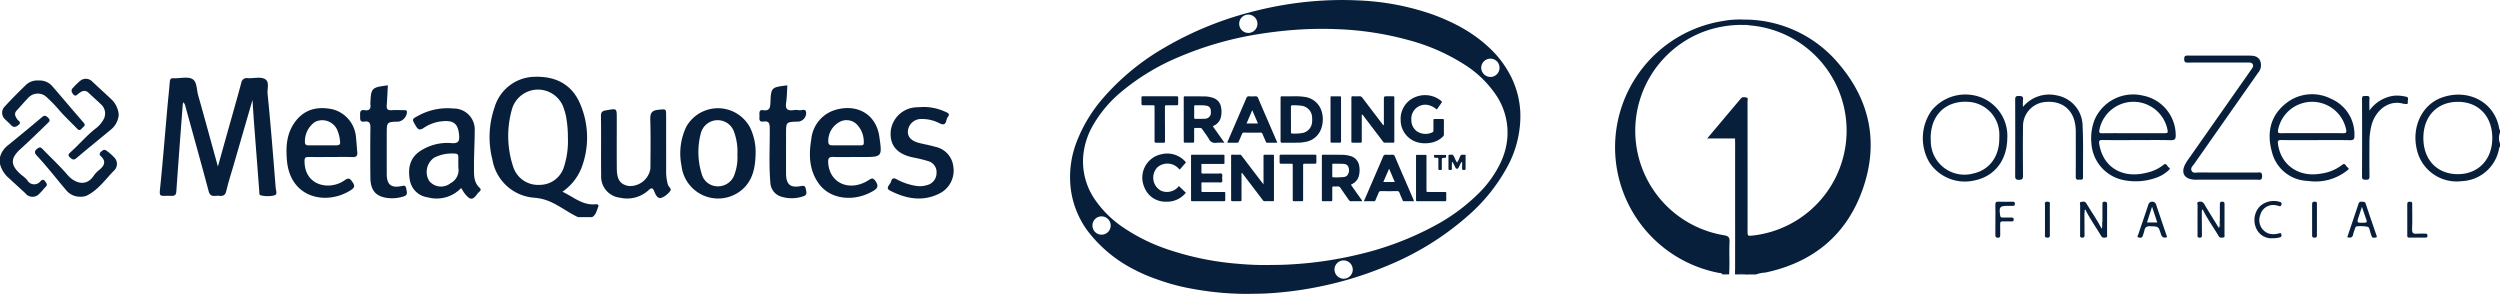 <?xml version="1.0" encoding="UTF-8"?> <svg xmlns="http://www.w3.org/2000/svg" width="410.713" height="48.28" viewBox="0 0 410.713 48.28"><defs><style> .cls-1{fill:#081f3b} </style></defs><g id="Group_93" transform="translate(-1148.63 -1083.542)"><g id="Group_79"><path id="Path_289" d="M1178.662 1100.582c-.359 4.8-.73 9.594-1.062 14.393-.043.62-.295.764-.843.746-2.051-.068-1.99.388-1.767-1.83.423-4.2.756-8.4 1.131-12.606.127-1.424.286-2.845.4-4.269.033-.426.159-.663.618-.619.069.006.139 0 .209 0 .977.012 2.129-.292 2.882.124.78.433.689 1.728.95 2.65 1.1 3.887 2.157 7.784 3.248 11.737.514-1.84 1.019-3.656 1.528-5.471.772-2.751 1.566-5.495 2.306-8.254a.91.91 0 0 1 1.1-.8c.905.051 1.933-.244 2.693.093.941.418.45 1.626.533 2.451.523 5.167.925 10.346 1.34 15.525.032.4.343 1.042-.239 1.188a4.561 4.561 0 0 1-2.276-.029c-.214-.057-.166-.357-.182-.562l-.856-11.16c-.1-1.287-.173-2.574-.263-3.927l-3.087 10.649c-.416 1.439-.885 2.865-1.222 4.323-.177.763-.616.846-1.215.775-.618-.074-1.386.339-1.67-.723-1.267-4.744-2.59-9.472-3.893-14.208-.114-.266-.309-.495-.3-.7a.48.48 0 0 1-.057.5" class="cls-1"></path><path id="Path_290" d="M1258.067 1107.265c0 1.571.009 3.143 0 4.713a8.171 8.171 0 0 0 .275 1.855c.087.4.694.71.4 1.079a3.31 3.31 0 0 1-1.466 1.137c-.6.184-.933-.491-1.124-.977-.268-.68-.457-.772-1.035-.232a5.186 5.186 0 0 1-4.6 1.187 3.483 3.483 0 0 1-3.128-3.607c-.038-3.281.018-6.564-.032-9.844-.013-.853.527-.849 1.051-.944 1.546-.28 1.548-.271 1.548 1.3 0 2.758-.016 5.516.006 8.274.015 1.857.55 2.62 1.93 2.89a3.376 3.376 0 0 0 3.59-2.875c.021-2.687.058-5.377-.021-8.063-.031-1.052.268-1.48 1.333-1.582 1.279-.124 1.272-.206 1.272 1.086v4.608" class="cls-1"></path><path id="Path_291" d="M1300.278 1101.117a8.435 8.435 0 0 1 3.558.746c.395.177.986.335.493.924-.35.417-.117 1.6-1.315 1.026a6.164 6.164 0 0 0-2.919-.719 2.188 2.188 0 0 0-2.3 1.865c-.126 1 .5 1.728 1.8 2.061.877.224 1.776.371 2.641.631a3.717 3.717 0 0 1 3.006 3.22 4.2 4.2 0 0 1-2.362 4.506c-2.748 1.347-5.451.8-8.031-.523-.858-.439.051-.994.168-1.483.11-.46.363-.695.907-.385a9.686 9.686 0 0 0 3.147 1.083 3.925 3.925 0 0 0 1.857-.117 2.035 2.035 0 0 0 1.56-1.993 1.864 1.864 0 0 0-1.42-1.96 22.592 22.592 0 0 0-2.434-.589c-2.61-.545-3.841-1.961-3.677-4.255a4.409 4.409 0 0 1 4.272-3.986c.347-.029.7-.035 1.045-.052" class="cls-1"></path><path id="Path_292" d="M1212.352 1097.555c-.065 1.175-.106 2.251-.191 3.324-.048.607.194.8.779.766.662-.04 1.327-.018 1.991 0 .217.005.506-.093.555.291a1.707 1.707 0 0 1-1.388 1.59c-1.931.045-1.931.045-1.931 2.011 0 2.2-.005 4.4 0 6.6.006 1.706.7 2.313 2.354 1.986.486-.095.759-.184.858.447.083.532.319 1.015-.442 1.243a6.128 6.128 0 0 1-3.1.181c-1.635-.358-2.345-1.359-2.362-3.327-.022-2.689-.027-5.379.008-8.068.01-.755-.1-1.22-1-1.082-.794.121-.68-.466-.689-.949-.009-.5-.068-1.047.71-.928.8.123 1.1-.216.97-.987a.627.627 0 0 1 0-.106c.114-2.569.172-2.631 2.882-2.991" class="cls-1"></path><path id="Path_293" d="M1277.984 1097.566c-.069 1.036-.072 1.979-.21 2.9-.152 1.017.268 1.3 1.19 1.175a2.685 2.685 0 0 1 .938.008c.4.093 1.078-.379 1.165.382a1.417 1.417 0 0 1-1.34 1.491c-1.959.05-1.959.05-1.959 1.977 0 2.2-.01 4.393 0 6.59.01 1.745.706 2.362 2.426 2.025.576-.113.736.011.83.513.091.487.272.956-.433 1.163a5.788 5.788 0 0 1-3.493.095 2.512 2.512 0 0 1-1.909-2.339c-.253-2.959-.081-5.921-.1-8.882-.007-.783-.074-1.289-1.043-1.152-.818.116-.635-.525-.647-.979s-.1-1.008.628-.888c1.014.167 1.136-.427 1.169-1.207.107-2.551.118-2.551 2.79-2.873" class="cls-1"></path><path id="Path_294" d="M1154.949 1096.767a2.753 2.753 0 0 1 2.318.989c1.712 1.974 3.387 3.979 5.107 5.946.389.445.027.6-.192.831-.233.245-.458.584-.849.181-1-1.026-2.044-2.007-2.984-3.083a21.354 21.354 0 0 0-1.956-2.032 2.122 2.122 0 0 0-3.238.147c-.612.618-1.169 1.292-1.764 1.927-.5.538-.257.975.083 1.485.154.229.757.479.2.921-.435.343-.829.467-1.257-.009-.279-.312-.608-.578-.9-.882a1.443 1.443 0 0 1-.108-2.147c1.1-1.2 2.261-2.361 3.433-3.5a2.692 2.692 0 0 1 2.106-.775" class="cls-1"></path><path id="Path_295" d="M1161.862 1115.856a2.886 2.886 0 0 1-2.3-1c-1.585-1.846-3.065-3.78-4.716-5.573-.315-.343-.808-.756-.127-1.291.342-.268.552-.329.87 0 1.377 1.431 2.847 2.783 4.136 4.289 1.164 1.359 3.1 2.017 4.328.088a4.681 4.681 0 0 1 .95-.968c.787-.668 1.082-1.358.215-2.182a.439.439 0 0 1-.02-.722c.258-.222.534-.507.91-.208a7.3 7.3 0 0 1 1.185 1.014 1.515 1.515 0 0 1 .037 2.3c-1.334 1.361-2.438 2.959-4.15 3.919a2.282 2.282 0 0 1-1.318.337" class="cls-1"></path><path id="Path_296" d="M1168.136 1102.387a3.491 3.491 0 0 1-1.311 2.466c-1.881 1.556-3.781 3.092-5.642 4.673-.46.391-.691.2-1.046-.11-.469-.407-.175-.642.118-.905 1.377-1.236 2.572-2.662 4.031-3.814a4.649 4.649 0 0 0 1.265-1.382 2.008 2.008 0 0 0-.364-2.662c-.648-.634-1.338-1.225-1.992-1.852-.614-.587-1.14-.282-1.669.124-.263.2-.491.552-.859.112-.315-.375-.413-.713-.02-1.091a10.311 10.311 0 0 1 1.121-1.094 1.457 1.457 0 0 1 2 .069c1.044.978 2.1 1.939 3.145 2.922a3.89 3.89 0 0 1 1.221 2.544" class="cls-1"></path><path id="Path_297" d="M1148.63 1110.422v-1.068a3.615 3.615 0 0 1 1.325-1.953c1.858-1.527 3.727-3.04 5.554-4.6.454-.389.678-.242 1.029.085.42.391.221.614-.1.92-1.453 1.4-2.9 2.82-4.4 4.177-1.778 1.605-1.712 2.728.119 4.3a6.145 6.145 0 0 1 .938.831 1.291 1.291 0 0 0 2.195.182c.29-.275.518-.307.758.042.195.283.467.531.093.893-.351.338-.628.754-.992 1.073a1.5 1.5 0 0 1-2.377-.037c-.9-.821-1.8-1.654-2.7-2.477a4.473 4.473 0 0 1-1.454-2.364" class="cls-1"></path><path id="Path_298" d="M1246.47 1117.1c-2.123.213-3.6-1.193-5.436-2.055a8.7 8.7 0 0 0 3.071-3.782 13.977 13.977 0 0 0-.18-10.692c-1.328-3.119-3.977-4.566-7.591-4.409a6.979 6.979 0 0 0-6.442 4.978 14.935 14.935 0 0 0-.361 8.645 7.526 7.526 0 0 0 7.027 6.252 9.4 9.4 0 0 1 1.227.213c2.162.551 3.836 2.062 5.82 2.965h2.305c.634-.366.736-1.054.984-1.647.164-.392-.09-.5-.424-.468m-9.185-3.189a4.274 4.274 0 0 1-4.312-2.875 16.031 16.031 0 0 1-.258-9.475 4.454 4.454 0 0 1 8.6-.012 8.059 8.059 0 0 1 .358 1.416 18.793 18.793 0 0 1 .254 3.207 13.784 13.784 0 0 1-.641 4.767 4.159 4.159 0 0 1-4 2.972" class="cls-1"></path><path id="Path_299" d="M1227.451 1114.418c-1.058-.955-.941-2.209-.951-3.4-.016-1.986.119-3.972.117-5.959a3.441 3.441 0 0 0-3.459-3.688 10.015 10.015 0 0 0-5.758 1.151c-1.15.619-1.114.567-.468 1.694.393.682.711.755 1.354.312a6.353 6.353 0 0 1 2.919-1.054c1.972-.221 2.7.382 2.852 2.333.068.878-.091 1.3-1.146 1.256a8.094 8.094 0 0 0-5.536 1.494c-1.552 1.212-1.724 2.9-1.4 4.65a3.434 3.434 0 0 0 2.953 2.759 5.532 5.532 0 0 0 5.461-1.534c.232.359.4.669.614.939.876 1.09 1.289 1.09 2.081-.034.188-.266.782-.539.363-.917m-4.775-.8a2.505 2.505 0 0 1-3.546-.373 2.847 2.847 0 0 1 .836-3.8 6.393 6.393 0 0 1 3.44-.666c.4 0 .537.237.526.614-.013.453 0 .906 0 1.664a2.413 2.413 0 0 1-1.253 2.561" class="cls-1"></path><path id="Path_300" d="M1271.906 1104.6a5.969 5.969 0 0 0-10.538-.221 10.227 10.227 0 0 0-.773 6.414 6.053 6.053 0 0 0 9.845 3.994c1.852-1.514 2.266-3.668 2.324-5.923a9.306 9.306 0 0 0-.858-4.264m-2.572 7.49a2.856 2.856 0 0 1-2.727 2.063 2.74 2.74 0 0 1-2.734-2.164 12.055 12.055 0 0 1-.094-6.595 2.851 2.851 0 0 1 5.447-.188 9.529 9.529 0 0 1 .546 3.774 7.9 7.9 0 0 1-.438 3.11" class="cls-1"></path><path id="Path_301" d="M1199.314 1109.332c1.22.02 2.442.007 3.662.006 1.186 0 2.374-.036 3.558.013.686.03.851-.265.788-.864-.08-.763-.106-1.53-.2-2.29a5.159 5.159 0 0 0-3.851-4.7c-2.41-.508-4.579-.073-6.153 2.052-1.422 1.921-1.547 4.093-1.347 6.37.551 6.274 6.589 7.388 10.5 4.853.6-.386.713-.682.281-1.3-.4-.574-.6-.817-1.327-.3-2.372 1.68-6.521.989-6.564-3.109-.005-.587.118-.737.656-.728m1.051-5.755a2.69 2.69 0 0 1 3.633 1.237 6.061 6.061 0 0 1 .492 1.9c.086.526-.1.7-.592.7-.8-.009-1.6 0-2.4 0h-2.086c-.309 0-.607.029-.688-.43a3.889 3.889 0 0 1 1.64-3.406" class="cls-1"></path><path id="Path_302" d="M1285.525 1109.324c1.148.054 2.3.014 3.454.014h1.256c3.348 0 3.339 0 2.853-3.375-.528-3.676-3.685-5.45-7.326-4.337a5.577 5.577 0 0 0-3.85 4.8c-.441 2.614-.347 5.189 1.324 7.4 1.9 2.512 5.763 2.917 8.846 1.087.766-.454.91-.827.385-1.617-.462-.694-.764-.384-1.222-.1-3.1 1.9-6.389.4-6.555-2.96-.033-.667.11-.943.835-.909m-.811-2.366a3.53 3.53 0 0 1 2.2-3.548 2.4 2.4 0 0 1 2.581.675 4.117 4.117 0 0 1 1.037 2.981c0 .408-.368.343-.635.346-.732.009-1.464 0-2.2 0h-2.3c-.32 0-.609-.014-.686-.454" class="cls-1"></path></g><g id="Group_80"><path id="Path_303" d="M1353.77 1131.822a49.031 49.031 0 0 1-8.7-.736c-.984-.173-1.963-.353-2.93-.6a37.517 37.517 0 0 1-3.594-1.109 26.2 26.2 0 0 1-3.505-1.509 22.314 22.314 0 0 1-7.709-6.364 14.845 14.845 0 0 1-2.782-6.867 16.094 16.094 0 0 1 1.047-8.022 24.374 24.374 0 0 1 4.3-7.012 39.441 39.441 0 0 1 10.164-8.305 55.477 55.477 0 0 1 13.679-5.671 60.781 60.781 0 0 1 7.485-1.532c1.49-.209 2.987-.353 4.49-.446a55.229 55.229 0 0 1 5.94-.043 42.049 42.049 0 0 1 12.153 2.25 33.118 33.118 0 0 1 3.331 1.387 25.845 25.845 0 0 1 3.209 1.809 22.315 22.315 0 0 1 2.924 2.314 16.649 16.649 0 0 1 3.721 5.021 14.644 14.644 0 0 1 1.41 5.788 17.517 17.517 0 0 1-2.371 9.18 28.9 28.9 0 0 1-5.952 7.381 46.737 46.737 0 0 1-13.418 8.41 59.038 59.038 0 0 1-11.572 3.544 58.407 58.407 0 0 1-5.83.864 47.067 47.067 0 0 1-5.035.251c-.15 0-.3.014-.447.021m3.295-4.75c1.017-.014 2.033-.013 3.051-.065 1.491-.076 2.977-.193 4.457-.369a61.922 61.922 0 0 0 7.2-1.285 50.373 50.373 0 0 0 12.6-4.762 30.842 30.842 0 0 0 7.238-5.356 17.733 17.733 0 0 0 3.627-5.171 11.614 11.614 0 0 0 1.011-3.795 11.052 11.052 0 0 0-1.867-7.145 17.547 17.547 0 0 0-5.219-5.01 32.5 32.5 0 0 0-8.942-3.936 51.115 51.115 0 0 0-12.153-1.855 60.122 60.122 0 0 0-6.67.117c-2.1.154-4.183.4-6.256.744a55.607 55.607 0 0 0-12.826 3.708 36.938 36.938 0 0 0-9.411 5.674 20.492 20.492 0 0 0-4.638 5.412 12.316 12.316 0 0 0-1.694 5.262 11.052 11.052 0 0 0 1.98 7.156 17.38 17.38 0 0 0 4.661 4.55 29.752 29.752 0 0 0 7.092 3.51 47.612 47.612 0 0 0 11.841 2.429 46.925 46.925 0 0 0 4.918.187m13.793.79a1.5 1.5 0 0 0-3-.077 1.535 1.535 0 0 0 1.469 1.544 1.505 1.505 0 0 0 1.535-1.467m22.625-34.684a1.508 1.508 0 0 0-1.525 1.481 1.542 1.542 0 0 0 1.5 1.523 1.5 1.5 0 0 0 1.508-1.495 1.479 1.479 0 0 0-1.48-1.509m-41.285-5.718a1.5 1.5 0 0 0 1.511 1.487 1.5 1.5 0 1 0-.038-3.006 1.483 1.483 0 0 0-1.473 1.519m-24.108 33.13a1.491 1.491 0 0 0 1.492 1.5 1.5 1.5 0 1 0 0-3.006 1.489 1.489 0 0 0-1.492 1.5" class="cls-1"></path><path id="Path_304" d="M1352.651 1111.907a.854.854 0 0 0-.057.445v3.907c0 .331 0 .334-.336.337-.379 0-.759-.006-1.14 0-.174 0-.238-.056-.235-.233.009-.489 0-.977 0-1.466v-5.495-.286c-.005-.126.061-.161.175-.16.421 0 .841.009 1.262 0 .208-.006.274.15.369.274q1.594 2.088 3.184 4.175c.086.113.179.221.334.411v-.489-4.031c0-.331 0-.333.327-.336h1.18c.16 0 .223.059.208.215-.006.067 0 .135 0 .2v6.8c0 .068-.005.136 0 .2.012.152-.044.223-.206.22-.435-.006-.869-.012-1.3 0-.2.007-.286-.12-.385-.249q-.848-1.119-1.7-2.237l-1.68-2.208" class="cls-1"></path><path id="Path_305" d="M1375.979 1104.151v-4.191c0-.6 0-.6.594-.6h.936c.14 0 .2.055.186.193-.006.082 0 .163 0 .245v7.036a.134.134 0 0 1-.15.148h-1.464c-.163 0-.215-.151-.295-.253q-1.134-1.487-2.265-2.978c-.287-.378-.573-.756-.863-1.132a.885.885 0 0 0-.269-.282 1.13 1.13 0 0 0-.041.446v3.864c0 .333 0 .335-.327.338s-.624 0-.935 0c-.505 0-.446.019-.446-.43v-4.922c0-.664.007-1.329 0-1.993 0-.205.049-.294.27-.284a9.828 9.828 0 0 0 1.016 0 .561.561 0 0 1 .538.265q1.591 2.109 3.2 4.2a.8.8 0 0 0 .319.322" class="cls-1"></path><path id="Path_306" d="M1365.831 1108.994a.585.585 0 0 1 .283-.033q1.525 0 3.051.013a4.77 4.77 0 0 1 1.2.172 1.978 1.978 0 0 1 1.572 1.712 3.709 3.709 0 0 1-.053 1.531 2.02 2.02 0 0 1-1.076 1.36c-.061.03-.12.062-.178.1-.011.005-.015.021-.047.069l1.82 2.582c-.043.138-.138.1-.21.1-.516 0-1.031-.01-1.546.007a.479.479 0 0 1-.459-.255c-.433-.64-.889-1.265-1.316-1.909a.519.519 0 0 0-.531-.272 4.006 4.006 0 0 1-.61 0c-.181-.01-.231.065-.229.237.007.611 0 1.221 0 1.831 0 .356 0 .358-.35.36h-.977c-.428 0-.382 0-.382-.369v-3.213-3.622a.975.975 0 0 1 .029-.4m1.68 2.563v.935c0 .11.031.182.156.181a12.087 12.087 0 0 0 1.744-.052.871.871 0 0 0 .6-.31 1.4 1.4 0 0 0 .154-1.319c-.131-.412-.51-.509-.881-.531-.526-.032-1.055-.017-1.583-.027-.136 0-.194.047-.19.189.006.312 0 .623 0 .934" class="cls-1"></path><path id="Path_307" d="M1347.874 1104.279c.637.9 1.251 1.772 1.913 2.71a12 12 0 0 0-1.364.01 1.069 1.069 0 0 1-1.179-.614c-.323-.561-.735-1.072-1.1-1.611a.4.4 0 0 0-.4-.215c-.216.015-.433 0-.65 0-.277.007-.281.01-.283.305v1.79c0 .325-.005.328-.337.33-.38 0-.76-.005-1.139 0-.173 0-.24-.058-.235-.236.01-.408 0-.814 0-1.221v-5.727-.284c0-.094.059-.142.152-.145h.122c1.057 0 2.116 0 3.174.009a4.362 4.362 0 0 1 1.279.215 1.909 1.909 0 0 1 1.4 1.541 3.847 3.847 0 0 1 0 1.534 2.035 2.035 0 0 1-1.172 1.516c-.047.023-.092.051-.179.1m-2.017-3.451h-.851c-.134 0-.195.049-.194.191.005.609.007 1.219 0 1.829 0 .192.093.223.251.219.446-.007.894-.007 1.341-.012a1.722 1.722 0 0 0 .2-.016.974.974 0 0 0 .955-1.055 2.026 2.026 0 0 0-.027-.4.786.786 0 0 0-.624-.668 4.483 4.483 0 0 0-1.052-.083" class="cls-1"></path><path id="Path_308" d="M1360.957 1099.364a11.348 11.348 0 0 1 1.974.092 3.352 3.352 0 0 1 2.825 2.376 4.524 4.524 0 0 1-.006 2.645 3.312 3.312 0 0 1-2.721 2.385 6.1 6.1 0 0 1-1.172.121c-.855.012-1.71 0-2.563.009-.2 0-.29-.044-.289-.269.007-2.36 0-4.72.006-7.08 0-.273.008-.276.305-.278h1.641m-.239 3.787v2.114c0 .12.021.215.174.212a7.983 7.983 0 0 0 1.74-.092 1.95 1.95 0 0 0 1.555-1.805 4.606 4.606 0 0 0 0-.77 1.979 1.979 0 0 0-1.706-1.891 9.889 9.889 0 0 0-1.5-.082c-.226-.01-.273.082-.271.283.008.677 0 1.354 0 2.031" class="cls-1"></path><path id="Path_309" d="M1346.008 1110.474c0 .473.01.893-.005 1.311-.008.217.07.276.278.273.8-.009 1.6-.008 2.4 0 .227 0 .516-.1.669.046.171.161.056.46.062.7.005.215.093.485-.039.632-.153.17-.436.064-.662.066-.787.009-1.573 0-2.36 0-.376 0-.344-.013-.344.36 0 .325.01.651 0 .976-.009.2.071.251.261.249 1.057-.007 2.115-.005 3.173 0 .554 0 .479-.06.484.466 0 .272-.008.544 0 .814.008.181-.069.244-.239.231-.067-.005-.135 0-.2 0h-4.76a1.481 1.481 0 0 0-.163 0c-.185.02-.289-.038-.263-.245a.714.714 0 0 0 0-.122v-6.957a.575.575 0 0 1 .03-.281.81.81 0 0 1 .36-.031h4.719c.433 0 .378-.044.383.4v.732c0 .433.042.38-.4.381h-2.93z" class="cls-1"></path><path id="Path_310" d="M1372.7 1116.6c.1-.244.183-.427.262-.61.961-2.227 1.927-4.452 2.877-6.683a.466.466 0 0 1 .539-.349 5.121 5.121 0 0 0 .894 0 .465.465 0 0 1 .539.346c.571 1.361 1.165 2.714 1.751 4.069q.63 1.456 1.256 2.91a.608.608 0 0 1 .083.315h-1.651c-.142 0-.168-.115-.21-.214-.166-.385-.341-.768-.495-1.158a.375.375 0 0 0-.414-.288q-1.3.025-2.6 0a.38.38 0 0 0-.417.286c-.156.389-.337.769-.491 1.16a.3.3 0 0 1-.334.219c-.5-.009-1 0-1.584 0m5.07-3.156l-.937-2.191-.95 2.191z" class="cls-1"></path><path id="Path_311" d="M1358.483 1106.986h-1.711c-.143 0-.163-.123-.206-.22-.173-.4-.353-.791-.512-1.193a.327.327 0 0 0-.359-.244c-.895.011-1.79.009-2.685 0a.306.306 0 0 0-.336.216c-.166.416-.358.82-.527 1.233a.279.279 0 0 1-.3.213c-.514-.008-1.029 0-1.525 0-.094-.1-.017-.174.011-.241l3.055-7.087c.092-.215.2-.319.444-.3a7.682 7.682 0 0 0 1.017 0 .417.417 0 0 1 .477.31c.594 1.41 1.209 2.811 1.817 4.215l1.336 3.1m-5.063-3.159h1.879l-.936-2.182-.943 2.182" class="cls-1"></path><path id="Path_312" d="M1384.677 1101.539a3.389 3.389 0 0 0-1.311-.719 2.3 2.3 0 0 0-2.87 2.433 2.241 2.241 0 0 0 .916 1.865 2.569 2.569 0 0 0 2.558.151c.148-.055.153-.168.152-.3v-1.587c0-.28.005-.284.293-.287h1.221c.159 0 .21.059.209.215-.006.773-.007 1.547 0 2.32a.494.494 0 0 1-.194.38 3.718 3.718 0 0 1-2.053 1 4.863 4.863 0 0 1-1.9-.042 3.777 3.777 0 0 1-2.959-3.7 3.847 3.847 0 0 1 2.768-3.908 4.148 4.148 0 0 1 3.811.7c.248.189.247.2.076.447-.23.335-.463.667-.719 1.033" class="cls-1"></path><path id="Path_313" d="M1343.449 1115.208a3.935 3.935 0 0 1-3.2 1.468 3.7 3.7 0 0 1-3.617-2.363 3.921 3.921 0 0 1 2.838-5.442 4 4 0 0 1 3.808 1.127c.211.212.21.216.007.448-.276.314-.554.627-.85.962-.114-.113-.2-.206-.3-.3a2.492 2.492 0 0 0-3.363-.073 2.444 2.444 0 0 0 .623 3.855 2.49 2.49 0 0 0 2.646-.487c.1-.091.179-.2.264-.3l1.14 1.1" class="cls-1"></path><path id="Path_314" d="M1362.713 1113.507v2.807c0 .275-.007.278-.3.281q-.55.006-1.1 0c-.3 0-.305-.006-.305-.322v-4.231-1.3c0-.289-.006-.294-.285-.3-.529 0-1.058-.009-1.587 0-.2 0-.3-.045-.288-.268.014-.325.014-.651 0-.976-.01-.208.08-.249.265-.246.582.009 1.165 0 1.748 0h3.662c.426 0 .366.006.369.381 0 .284-.01.569 0 .853.01.2-.076.255-.263.251-.53-.009-1.059 0-1.588 0-.322 0-.326.005-.326.338v2.726" class="cls-1"></path><path id="Path_315" d="M1340.02 1103.9v2.728c0 .4.027.365-.381.365-.353 0-.706-.009-1.058 0-.218.008-.276-.078-.274-.285.01-.869 0-1.737 0-2.606v-2.971c0-.288-.006-.292-.286-.294-.53 0-1.059-.011-1.587 0-.214.006-.287-.064-.278-.277.015-.325.013-.651 0-.976-.007-.185.073-.235.239-.224.135.009.271 0 .407 0h5.047c.337 0 .338 0 .341.322 0 .3-.01.6 0 .9.008.195-.062.259-.256.255-.53-.011-1.059-.005-1.588 0-.327 0-.332.005-.333.333v2.727" class="cls-1"></path><path id="Path_316" d="M1381.289 1108.981h1.661a1.414 1.414 0 0 1 .029.462v5.129c0 .094.008.189 0 .284-.018.188.078.233.245.225s.352 0 .528 0h2.157c.315 0 .318.005.321.3v1.017c0 .138-.056.2-.191.2h-4.477c-.292 0-.3-.007-.3-.286v-7.163a1.254 1.254 0 0 1 .023-.166" class="cls-1"></path><path id="Path_317" d="M1367.232 1099.365h1.551c.13 0 .162.066.159.178V1106.785c0 .128-.038.2-.184.2h-1.343c-.13 0-.206-.046-.2-.188v-.2-6.876c0-.106.009-.213.015-.355" class="cls-1"></path><path id="Path_318" d="M1388 1110.261a5.275 5.275 0 0 0 .491-.995.411.411 0 0 1 .489-.3 3.97 3.97 0 0 0 .425 0v2.3c0 .25-.179.182-.314.19s-.269.016-.26-.2c.015-.362.005-.725.005-1.084-.17-.009-.183.1-.223.181-.13.251-.245.513-.381.762a.262.262 0 0 1-.473 0c-.183-.31-.293-.659-.5-.954-.135.028-.106.122-.107.192-.005.271 0 .542-.006.812 0 .1.065.238-.082.279a.674.674 0 0 1-.4-.009c-.078-.026-.072-.1-.072-.171v-2.112c0-.141.055-.2.19-.188a.183.183 0 0 0 .04 0c.524-.031.519-.029.752.449a5.48 5.48 0 0 0 .425.84" class="cls-1"></path><path id="Path_319" d="M1384.246 1108.99h1.939l.018.217c.019.184-.043.262-.247.264-.458.005-.457.017-.458.479v1.259c0 .251-.018.258-.288.258s-.269 0-.272-.271c0-.487-.012-.975 0-1.462.006-.218-.074-.3-.28-.269a.184.184 0 0 1-.041 0c-.422-.011-.422-.011-.374-.475" class="cls-1"></path></g><g id="Group_81"><path id="Path_320" d="M1433.657 1106.292h-4.557c.322-.385.55-.66.78-.933q2.233-2.652 4.466-5.3c.089-.106.186-.207.268-.317.244-.327.6-.228.9-.185.376.053.21.409.21.629q.014 10.642.007 21.288c0 .848 0 .848.867.761a17.346 17.346 0 0 0 .847-34.357c-.522-.092-1.053-.136-1.58-.2a2.112 2.112 0 0 0-.614-.041c-.219-.015-.483.07-.579-.231a.486.486 0 0 1 .231-.645 20.212 20.212 0 0 1 15.874 7.339c5.147 6.06 6.5 13.053 3.866 20.537-2.656 7.535-8.176 12.027-15.993 13.686a4.835 4.835 0 0 0-1.514.308h-1.387a5.688 5.688 0 0 0-1.579-.064c-.333 0-.463-.122-.433-.447.015-.161 0-.324 0-.486v-20.591a1.3 1.3 0 0 0-.074-.745" class="cls-1"></path><path id="Path_321" d="M1434.9 1086.756c-.241.536-.172.869.522.811a.493.493 0 0 1 .44.1 17.908 17.908 0 0 0-7.473 1.129 17.4 17.4 0 0 0 3.438 33.387c.786.127.972.367.938 1.107-.082 1.774.055 3.554-.071 5.33h-1.11c-.119-.269-.391-.211-.6-.25a21.01 21.01 0 0 1 .74-41.385 14.989 14.989 0 0 1 3.172-.234" class="cls-1"></path><path id="Path_322" d="M1433.657 1106.292c.267.217.146.517.147.777.006 6.878.015 13.756-.01 20.634 0 .655.2.839.818.8.37-.023.782-.156 1.132.123h-2.081c.008-2.143.022-4.285.024-6.429q.006-7.538 0-15.075c0-.277-.018-.552-.029-.829" class="cls-1"></path><path id="Path_323" d="M1514.434 1113.064h-4.784c-.184 0-.37.007-.554-.007-1.656-.11-2.225-1.149-1.425-2.616a8.554 8.554 0 0 1 .527-.812l9.984-14.233c.093-.133.186-.265.277-.4.182-.265.432-.531.268-.876s-.54-.3-.857-.3q-2.875-.006-5.753 0c-1.34 0-2.681-.018-4.02.01-.463.011-.641-.088-.636-.6 0-.478.167-.562.6-.56 3.351.017 6.7.008 10.052.011.71 0 1.43.055 1.8.783a1.923 1.923 0 0 1-.339 2.071q-5.231 7.455-10.457 14.917c-.239.342-.678.676-.431 1.152.237.456.745.272 1.138.274 3.19.012 6.379 0 9.567.012.383 0 .863-.219.873.563.011.826-.5.6-.905.6-1.641.013-3.282.005-4.922.005" class="cls-1"></path><path id="Path_324" d="M1480.972 1101.1a5.606 5.606 0 0 1 5.621-1.872 5.146 5.146 0 0 1 4.178 5.039c.138 2.791.048 5.592.07 8.39 0 .574-.4.353-.68.4-.389.061-.519-.1-.516-.5.015-2.357.011-4.717.005-7.075a7.839 7.839 0 0 0-.209-2.062c-.61-2.243-2.45-3.4-4.95-3.106a3.98 3.98 0 0 0-3.509 4.075c-.036 2.657-.022 5.317 0 7.976 0 .51-.082.721-.666.716-.562 0-.626-.211-.624-.689q.024-6.207 0-12.415c0-.49.081-.687.631-.67.491.014.735.094.658.643a9.446 9.446 0 0 0-.008 1.153" class="cls-1"></path><path id="Path_325" d="M1537.894 1101.7a5.881 5.881 0 0 1 4.074-2.439 6.52 6.52 0 0 1 1.924.164c.582.1.249.595.3.909.062.38-.233.3-.461.275a1.8 1.8 0 0 1-.276-.029c-2.533-.7-4.6 1.231-5.21 3.5a11.113 11.113 0 0 0-.349 2.879c-.009 1.849-.02 3.7.008 5.547.007.482-.167.582-.6.565-.382-.015-.633-.005-.63-.532q.031-6.378 0-12.759c0-.536.292-.462.612-.46s.655-.087.616.457c-.046.638-.01 1.282-.01 1.924" class="cls-1"></path><path id="Path_326" d="M1513.313 1119.994c0-.945.01-1.891.008-2.836 0-.276 0-.485.384-.484s.383.213.383.485c-.005 1.637 0 3.276-.006 4.914 0 .187.09.46-.22.49-.262.026-.546.092-.733-.226-.86-1.47-1.883-2.841-2.621-4.384-.35.024-.165.251-.156.412.007 1.243.013 2.488.025 3.731 0 .269.019.492-.375.49-.414 0-.35-.264-.35-.51 0-1.589-.009-3.179.009-4.768 0-.208-.19-.552.21-.614a.743.743 0 0 1 .875.352c.779 1.33 1.6 2.632 2.411 3.944.1.084.192.12.193-.065a3.122 3.122 0 0 0-.037-.931" class="cls-1"></path><path id="Path_327" d="M1491.07 1118.506l.017 3.533c0 .276.06.559-.392.545-.423-.012-.334-.292-.334-.527-.005-1.593-.008-3.188.006-4.781 0-.2-.162-.518.181-.572.3-.046.62-.118.845.262.822 1.389 1.777 2.7 2.505 4.142.362-.38.137-.822.13-1.24 0-.9.005-1.8 0-2.7 0-.263-.032-.495.37-.495.379 0 .4.191.4.475-.006 1.637 0 3.275-.007 4.913 0 .188.092.464-.21.5-.26.03-.547.1-.735-.22-.863-1.466-1.885-2.839-2.623-4.381-.41.082-.137.353-.151.545" class="cls-1"></path><path id="Path_328" d="M1522.106 1122.668a2.705 2.705 0 0 1-2.822-1.637 3.284 3.284 0 0 1 .576-3.558 3.376 3.376 0 0 1 3.345-.752c.183.072.317.136.24.4s-.171.36-.434.262a2.293 2.293 0 0 0-.4-.1 2.2 2.2 0 0 0-2.665 1.624 2.328 2.328 0 0 0 1.393 3 2.966 2.966 0 0 0 1.639-.014c.212-.059.393-.138.455.2.05.262-.014.38-.271.445a4.189 4.189 0 0 1-1.055.144" class="cls-1"></path><path id="Path_329" d="M1476.444 1119.63c0-.807.024-1.616-.01-2.422-.018-.44.137-.551.553-.533.737.032 1.476.013 2.214.007.246 0 .455-.013.451.342s-.218.343-.46.335c-.208-.006-.416 0-.623 0-1.432 0-1.551.153-1.342 1.6.043.3.189.32.414.318.485 0 .969.007 1.454 0 .267-.007.364.1.358.364s-.177.275-.37.274c-.484 0-.969.016-1.453 0-.3-.012-.407.1-.4.4.015.6 0 1.2.007 1.8 0 .273.008.488-.38.483-.356-.005-.423-.161-.419-.467.013-.83.005-1.661.005-2.491" class="cls-1"></path><path id="Path_330" d="M1544.108 1119.6c0-.807.01-1.614 0-2.421-.007-.323.03-.509.436-.506s.379.213.377.483c0 1.338.04 2.677-.019 4.012-.031.67.207.828.81.768.457-.047.922 0 1.382-.011.225 0 .337.068.333.315 0 .224-.061.343-.31.341-.9-.007-1.8 0-2.7 0-.364 0-.305-.266-.306-.488v-2.491" class="cls-1"></path><path id="Path_331" d="M1484.588 1119.678c0-.786-.008-1.57 0-2.355.005-.286-.155-.664.417-.653.528.01.379.355.38.617.009 1.571.005 3.141.005 4.711 0 .294.08.6-.419.592-.516-.013-.379-.357-.384-.627-.01-.761 0-1.523 0-2.285" class="cls-1"></path><path id="Path_332" d="M1528.474 1119.607c0-.806.005-1.612 0-2.419 0-.3 0-.522.424-.519.405 0 .369.225.368.486v4.908c0 .29.031.537-.406.527-.453-.009-.382-.3-.383-.564v-2.419" class="cls-1"></path><path id="Path_333" d="M1494.028 1119.868a5.576 5.576 0 0 1 .122 1.283c.009.084 0 .206-.116.175-.06-.016-.091-.142-.136-.218.234-.394-.02-.838.13-1.24" class="cls-1"></path><path id="Path_334" d="M1513.354 1119.86c.046.428.044.979.093 1.438-.246-.023-.285-.162-.3-.32.259-.3.056-.8.207-1.118" class="cls-1"></path><path id="Path_335" d="M1491.07 1118.506a.655.655 0 0 1-.091-.627c.121-.283.193-.055.242.082-.231.131-.044.38-.151.545" class="cls-1"></path><path id="Path_336" d="M1510.352 1118.365a.571.571 0 0 1-.11-.437c0-.086.014-.2.128-.169.06.017.093.127.138.194-.218.074-.069.288-.156.412" class="cls-1"></path><path id="Path_337" d="M1559.229 1104.754c-.716-4.537-5.238-6.737-9.517-5.155-3.231 1.2-4.919 4.858-4.024 8.539a6.7 6.7 0 0 0 7.348 5.167 6.512 6.512 0 0 0 6.154-5.346c.028-.109.018-.232.153-.281v-.555a2.482 2.482 0 0 1 0-1.8v-.416c-.039-.05-.1-.1-.114-.15m-6.839 7.4c-3.412-.017-5.661-2.41-5.636-6 .025-3.548 2.285-5.888 5.683-5.884s5.657 2.39 5.64 5.991c-.016 3.51-2.33 5.907-5.687 5.891" class="cls-1"></path><path id="Path_338" d="M1531.574 1099.765a6.871 6.871 0 0 0-7.556.887c-2.506 2.079-2.977 4.885-2.139 7.869a6.244 6.244 0 0 0 5.907 4.742 8.336 8.336 0 0 0 6.388-1.665c.173-.144.514-.322.122-.558-.277-.166-.371-.838-.889-.41a7.311 7.311 0 0 1-3.546 1.445c-3.609.624-6.536-1.44-6.991-4.894-.06-.453-.009-.645.532-.635 1.894.036 3.788.013 5.683.013 1.871 0 3.742-.028 5.612.017.607.014.75-.213.731-.743a6.342 6.342 0 0 0-3.854-6.068m2.022 5.662c-1.708-.024-3.415-.01-5.124-.01s-3.416-.016-5.123.01c-.47.008-.535-.149-.462-.564a5.7 5.7 0 0 1 11.186.012c.075.434-.028.559-.477.552" class="cls-1"></path><path id="Path_339" d="M1500.7 1099.252a6.9 6.9 0 0 0-7.947 3.937 8.235 8.235 0 0 0-.536 3.872 6.576 6.576 0 0 0 5.217 6.052 9.932 9.932 0 0 0 5.389-.36 5.835 5.835 0 0 0 2.019-1.184c.17-.15.425-.332.09-.521-.282-.162-.369-.844-.893-.406a6.719 6.719 0 0 1-2.735 1.274c-4.024 1.029-7.2-.91-7.8-4.738-.077-.486.008-.641.529-.632 1.894.029 3.789.011 5.682.011 1.848 0 3.7-.032 5.543.017.66.017.82-.194.809-.814a6.63 6.63 0 0 0-5.367-6.508m3.3 6.173h-4.924c-1.687 0-3.375-.017-5.062.01-.491.008-.566-.128-.477-.594a5.7 5.7 0 0 1 11.115-.268c.191.851.191.852-.652.852" class="cls-1"></path><path id="Path_340" d="M1474.018 1099.517a7.161 7.161 0 0 0-8.066 2.2 7.882 7.882 0 0 0-.356 8.5 6.963 6.963 0 0 0 7.5 2.948c3.222-.679 5.242-3.292 5.3-6.848a6.789 6.789 0 0 0-4.371-6.8m-1.226 12.53a5.532 5.532 0 0 1-6.971-5.427 7.42 7.42 0 0 1 .365-2.8c.928-2.579 3.333-3.9 6.358-3.488a5.391 5.391 0 0 1 4.535 5.055c.022.277 0 .555 0 .833.026 3.03-1.619 5.25-4.29 5.827" class="cls-1"></path><path id="Path_341" d="M1502.837 1117.126a.661.661 0 0 0-1.261.015c-.536 1.642-1.106 3.272-1.654 4.91-.054.164-.281.416.045.5.242.066.567.124.681-.263a7.621 7.621 0 0 0 .272-.855c.1-.589.416-.745 1-.724 1.289.048 1.315.007 1.706 1.254.163.517.4.743 1.034.537-.613-1.8-1.228-3.587-1.82-5.377m-1.493 2.972c.273-.848.535-1.659.836-2.6.3.928.574 1.74.856 2.6z" class="cls-1"></path><path id="Path_342" d="M1539.018 1122.13c-.575-1.7-1.17-3.4-1.73-5.108-.123-.376-.371-.32-.645-.342a.462.462 0 0 0-.554.368c-.6 1.812-1.218 3.621-1.841 5.462.576.17.874.036.979-.5a7.054 7.054 0 0 1 .322-.984c.052-.147.091-.305.314-.3a5.961 5.961 0 0 1 1.778.085c.269.1.332.76.486 1.168.049.129.086.264.14.391.139.33.439.217.662.186.309-.042.138-.279.089-.427m-1.982-2c-1.255.031-1.253.046-.852-1.153.152-.455.3-.914.477-1.46.258.756.484 1.453.736 2.142.139.379.017.461-.361.471" class="cls-1"></path></g></g></svg> 